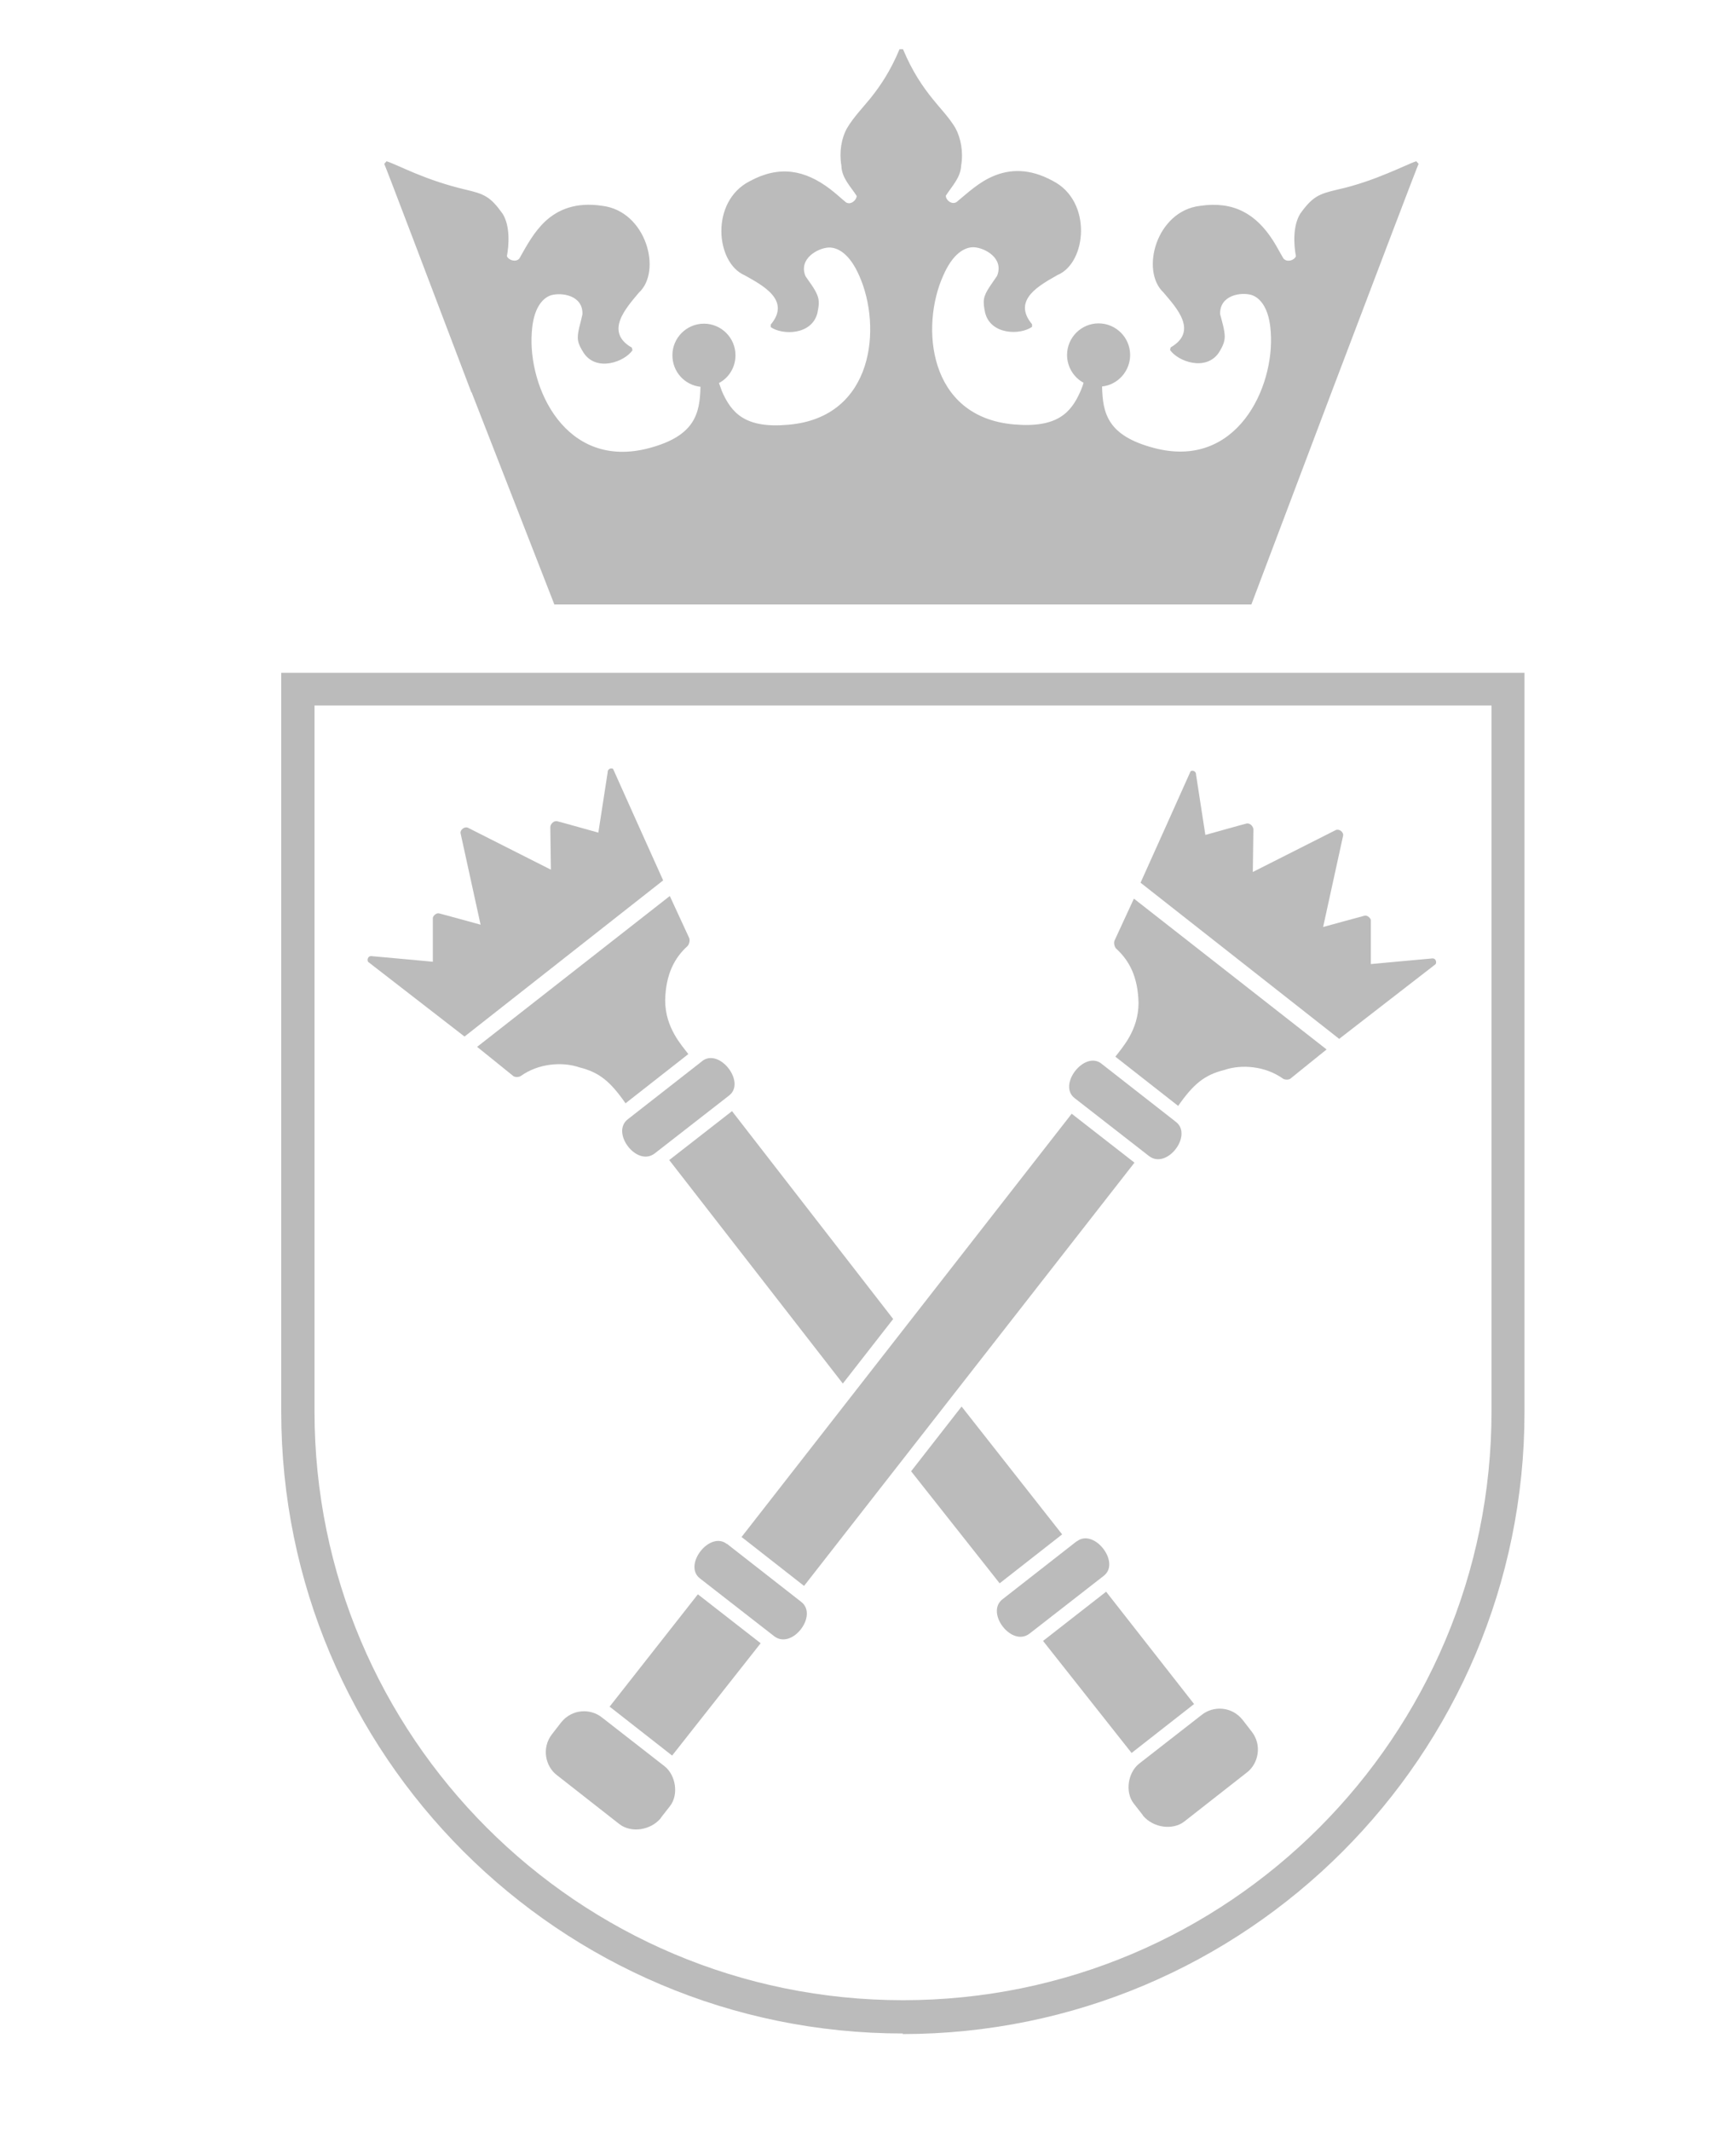 <svg xmlns="http://www.w3.org/2000/svg" id="Warstwa_1" data-name="Warstwa 1" viewBox="0 0 60 73.6">
  <defs>
    <style>
      .cls-1 {
        fill: #bbb;
        stroke-width: 0px;
      }
    </style>
  </defs>
  <path class="cls-1" d="M31.21,70.24c-11.87,0-21.49-9.62-21.49-21.48v-25.52s.57,0,.57,0h41.83s.57,0,.57,0v25.53c0,11.87-9.62,21.48-21.49,21.49ZM31.21,69.09c11.24,0,20.34-9.11,20.34-20.34v-24.38s-40.68,0-40.68,0v24.38c0,11.23,9.1,20.34,20.34,20.34Z"/>
  <path class="cls-1" d="M16.29,13.55c-1.47-3.87-2.95-7.77-3.01-7.89l.08-.09c.19.06.54.23,1,.42.46.19,1.05.4,1.73.56.64.15.85.23,1.28.83.27.43.22,1.09.15,1.47.06.14.31.22.43.08.26-.46.5-.91.89-1.28.44-.41,1.06-.68,1.98-.54,1.52.19,2.07,2.26,1.26,3-.44.53-1.2,1.35-.24,1.9l.02.09c-.28.4-1.23.75-1.68.1-.23-.36-.25-.5-.16-.89.03-.12.07-.26.11-.45.03-.66-.72-.77-1.09-.66-.3.1-.61.46-.66,1.28-.14,1.91,1.17,4.76,4.05,4,1.58-.42,1.76-1.18,1.78-2.12-.55-.06-.97-.52-.97-1.09,0-.6.49-1.09,1.09-1.09s1.09.49,1.09,1.09c0,.42-.23.78-.57.96.03.09.07.2.1.28.33.76.81,1.3,2.31,1.16,2.96-.26,3.22-3.39,2.44-5.14-.33-.76-.74-.99-1.06-.98-.38.02-1.05.39-.8.99.14.21.32.43.41.66.07.18.06.34,0,.62-.2.76-1.21.76-1.61.48v-.09c.71-.85-.3-1.36-.9-1.7-1.01-.43-1.2-2.55.17-3.25,1.03-.56,1.91-.39,2.78.27.21.16.39.33.55.46.16.1.36-.07.37-.22-.21-.33-.52-.62-.53-1.05-.08-.47,0-.95.2-1.3.22-.37.53-.69.8-1.02.32-.4.68-.91,1.01-1.7h.12c.33.79.69,1.3,1.01,1.7.27.34.58.65.8,1.02.19.35.28.83.2,1.3-.02.42-.32.71-.53,1.04,0,.16.21.32.37.22.41-.34.78-.69,1.28-.9.55-.23,1.23-.28,2.05.17,1.37.7,1.17,2.83.16,3.25-.59.34-1.59.85-.88,1.7v.09c-.41.29-1.42.28-1.62-.48-.09-.42-.07-.56.15-.9.07-.1.15-.22.26-.38.25-.61-.42-.97-.8-.99-.32-.01-.73.22-1.06.98-.79,1.75-.53,4.88,2.44,5.14,1.5.13,1.98-.4,2.31-1.16.03-.08.08-.19.1-.28-.34-.18-.57-.55-.57-.96,0-.6.49-1.09,1.09-1.09s1.09.49,1.09,1.09c0,.56-.42,1.03-.97,1.09.02.94.2,1.7,1.78,2.12,2.87.77,4.19-2.09,4.05-4-.05-.82-.36-1.18-.66-1.28-.36-.11-1.11,0-1.09.66.06.24.15.51.16.76,0,.19-.06.34-.21.58-.45.64-1.4.3-1.68-.1l.02-.09c.97-.56.19-1.38-.25-1.9-.8-.75-.25-2.81,1.27-2.99,1.16-.17,1.93.28,2.52,1.2.14.22.25.44.36.62.12.14.37.07.43-.08-.07-.37-.12-1.03.15-1.47.43-.6.65-.68,1.28-.83.68-.15,1.27-.37,1.73-.56.47-.19.81-.36,1-.42l.08.09c-.06.12-1.54,4.02-3.01,7.89l-2.77,7.33h-24.09l-2.86-7.33Z"/>
  <g>
    <g>
      <polygon class="cls-1" points="38.23 54.98 41.27 58.86 39.11 60.55 36.05 56.68 38.23 54.98"/>
      <path class="cls-1" d="M20.03,36.87c-.61-.21-1.43-.13-2.02.29-.08.06-.23.05-.28,0-.02-.02-1.24-1-1.24-1l6.66-5.21.67,1.45c.03.07.01.21-.06.28-.44.4-.75.96-.77,1.87,0,.96.58,1.56.8,1.86-.4.31-1.77,1.39-2.17,1.7-.53-.76-.91-1.07-1.59-1.24Z"/>
      <path class="cls-1" d="M39.5,62.71c.37.44,1.04.51,1.43.21l2.17-1.7c.39-.3.53-.94.16-1.41l-.31-.4c-.38-.48-1.02-.49-1.41-.18l-2.17,1.69c-.39.31-.49.98-.19,1.37l.32.41Z"/>
      <path class="cls-1" d="M33.24,48.59l3.47,4.41-2.16,1.69-3.06-3.87,1.74-2.23ZM25.3,38.38l5.57,7.18-1.74,2.23-6-7.72,2.17-1.69Z"/>
      <path class="cls-1" d="M37.21,53.24l-2.56,2c-.6.46.31,1.66.93,1.19l2.57-2c.59-.46-.34-1.65-.93-1.19Z"/>
      <path class="cls-1" d="M24.26,36.66l-2.56,2c-.6.46.31,1.66.93,1.18l2.57-2c.59-.46-.34-1.65-.93-1.19Z"/>
      <path class="cls-1" d="M16.05,35.8l-3.32-2.57c-.05-.04-.04-.24.15-.2.03,0,2.08.19,2.08.19v-1.48c-.02-.09.12-.22.22-.19.01,0,1.43.39,1.43.39l-.69-3.15c-.03-.12.13-.25.25-.2,0,0,2.87,1.45,2.87,1.45l-.02-1.47c0-.1.12-.24.25-.2.02,0,1.41.39,1.41.39l.32-2.07c0-.17.16-.16.19-.13,0,.01,1.73,3.85,1.73,3.85l-6.86,5.39Z"/>
    </g>
    <g>
      <polygon class="cls-1" points="24.12 55.07 21.07 58.95 23.23 60.64 26.29 56.76 24.12 55.07"/>
      <path class="cls-1" d="M42.31,36.96c.61-.21,1.43-.13,2.02.29.08.06.23.05.28,0,.02-.02,1.24-1,1.24-1l-6.66-5.21-.67,1.45c-.03.07-.01.21.06.28.44.4.75.96.77,1.87,0,.96-.58,1.56-.8,1.86.4.31,1.77,1.39,2.17,1.7.53-.76.91-1.07,1.59-1.24Z"/>
      <path class="cls-1" d="M22.84,62.8c-.37.44-1.04.51-1.43.21l-2.17-1.7c-.39-.3-.53-.94-.16-1.41l.31-.4c.38-.48,1.02-.49,1.41-.18l2.17,1.69c.39.31.49.98.19,1.37l-.32.41Z"/>
      <path class="cls-1" d="M25.13,53.33l2.56,2c.6.46-.31,1.66-.93,1.19l-2.57-2c-.59-.46.34-1.65.93-1.19Z"/>
      <path class="cls-1" d="M38.08,36.75l2.56,2c.6.46-.31,1.66-.93,1.18l-2.57-2c-.59-.46.34-1.65.93-1.19Z"/>
      <path class="cls-1" d="M46.29,35.88l3.32-2.57c.05-.04.04-.24-.15-.2-.03,0-2.08.19-2.08.19v-1.48c.02-.09-.12-.22-.22-.19-.01,0-1.43.39-1.43.39l.69-3.15c.03-.12-.13-.25-.25-.2,0,0-2.87,1.45-2.87,1.45l.02-1.47c0-.1-.12-.24-.25-.2-.02,0-1.41.39-1.41.39l-.32-2.07c0-.17-.16-.16-.19-.13,0,.01-1.73,3.85-1.73,3.85l6.86,5.39Z"/>
      <polygon class="cls-1" points="37.04 38.47 39.21 40.16 27.79 54.78 25.63 53.09 37.04 38.47"/>
    </g>
  </g>
</svg>